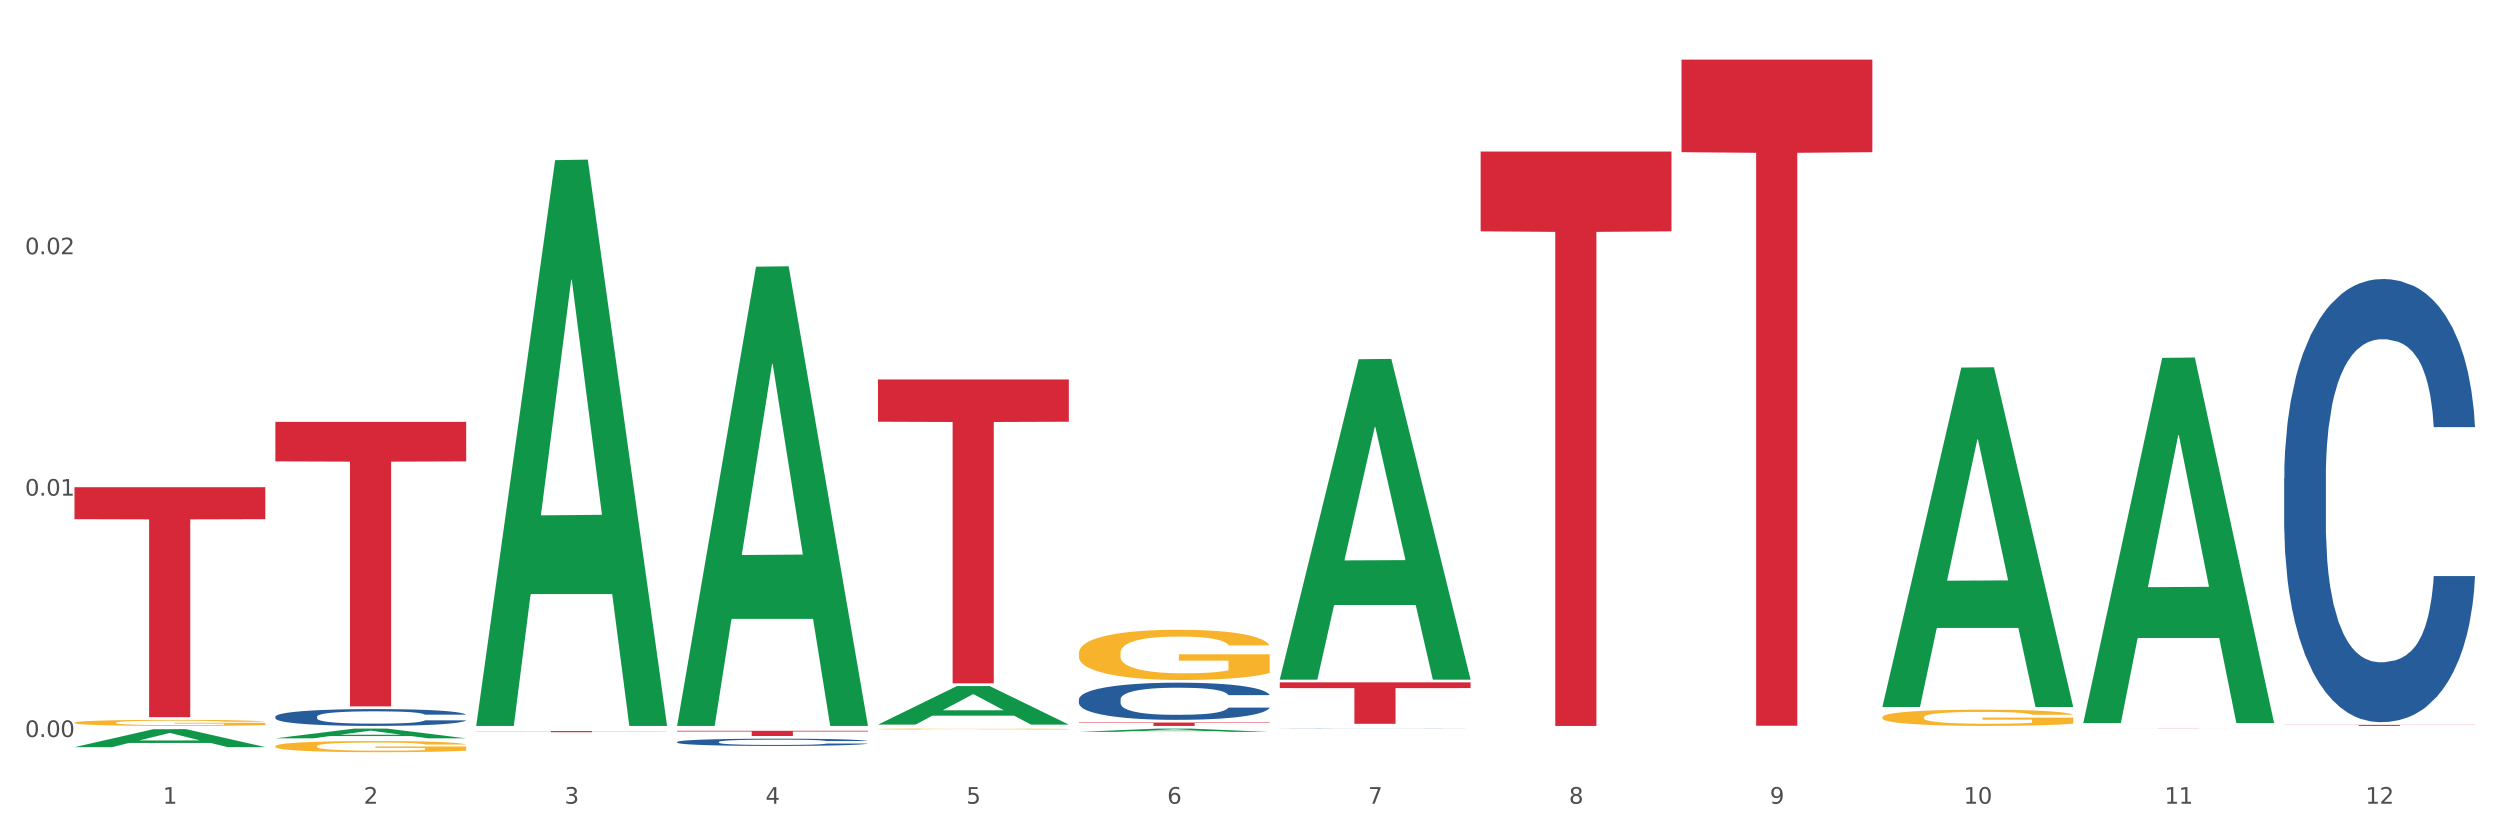 <?xml version="1.0" encoding="utf-8" standalone="no"?>
<!DOCTYPE svg PUBLIC "-//W3C//DTD SVG 1.1//EN"
  "http://www.w3.org/Graphics/SVG/1.1/DTD/svg11.dtd">
<svg xmlns:xlink="http://www.w3.org/1999/xlink" width="1080pt" height="360pt" viewBox="0 0 1080 360" xmlns="http://www.w3.org/2000/svg" version="1.1">
 <rect x="0" y="0" width="1080" height="360" fill="#333333" stroke="none"/>
 <defs>
  <style type="text/css">*{stroke-linejoin: round; stroke-linecap: butt}</style>
 </defs>
 <g id="figure_1">
  <g id="patch_1">
   <path d="M 0 360 
L 1080 360 
L 1080 0 
L 0 0 
z
" style="fill: #ffffff; stroke: #ffffff; stroke-linejoin: miter"/>
  </g>
  <g id="axes_1">
   <g id="matplotlib.axis_1">
    <g id="xtick_1">
     <g id="text_1">
      <!-- 1 -->
      <g style="fill: #4d4d4d" transform="translate(70.342 347.204) scale(0.096 -0.096)">
       <defs>
        <path id="DejaVuSans-31" d="M 794 531 
L 1825 531 
L 1825 4091 
L 703 3866 
L 703 4441 
L 1819 4666 
L 2450 4666 
L 2450 531 
L 3481 531 
L 3481 0 
L 794 0 
L 794 531 
z
" transform="scale(0.016)"/>
       </defs>
       <use xlink:href="#DejaVuSans-31"/>
      </g>
     </g>
    </g>
    <g id="xtick_2">
     <g id="text_2">
      <!-- 2 -->
      <g style="fill: #4d4d4d" transform="translate(157.122 347.204) scale(0.096 -0.096)">
       <defs>
        <path id="DejaVuSans-32" d="M 1228 531 
L 3431 531 
L 3431 0 
L 469 0 
L 469 531 
Q 828 903 1448 1529 
Q 2069 2156 2228 2338 
Q 2531 2678 2651 2914 
Q 2772 3150 2772 3378 
Q 2772 3750 2511 3984 
Q 2250 4219 1831 4219 
Q 1534 4219 1204 4116 
Q 875 4013 500 3803 
L 500 4441 
Q 881 4594 1212 4672 
Q 1544 4750 1819 4750 
Q 2544 4750 2975 4387 
Q 3406 4025 3406 3419 
Q 3406 3131 3298 2873 
Q 3191 2616 2906 2266 
Q 2828 2175 2409 1742 
Q 1991 1309 1228 531 
z
" transform="scale(0.016)"/>
       </defs>
       <use xlink:href="#DejaVuSans-32"/>
      </g>
     </g>
    </g>
    <g id="xtick_3">
     <g id="text_3">
      <!-- 3 -->
      <g style="fill: #4d4d4d" transform="translate(243.902 347.204) scale(0.096 -0.096)">
       <defs>
        <path id="DejaVuSans-33" d="M 2597 2516 
Q 3050 2419 3304 2112 
Q 3559 1806 3559 1356 
Q 3559 666 3084 287 
Q 2609 -91 1734 -91 
Q 1441 -91 1130 -33 
Q 819 25 488 141 
L 488 750 
Q 750 597 1062 519 
Q 1375 441 1716 441 
Q 2309 441 2620 675 
Q 2931 909 2931 1356 
Q 2931 1769 2642 2001 
Q 2353 2234 1838 2234 
L 1294 2234 
L 1294 2753 
L 1863 2753 
Q 2328 2753 2575 2939 
Q 2822 3125 2822 3475 
Q 2822 3834 2567 4026 
Q 2313 4219 1838 4219 
Q 1578 4219 1281 4162 
Q 984 4106 628 3988 
L 628 4550 
Q 988 4650 1302 4700 
Q 1616 4750 1894 4750 
Q 2613 4750 3031 4423 
Q 3450 4097 3450 3541 
Q 3450 3153 3228 2886 
Q 3006 2619 2597 2516 
z
" transform="scale(0.016)"/>
       </defs>
       <use xlink:href="#DejaVuSans-33"/>
      </g>
     </g>
    </g>
    <g id="xtick_4">
     <g id="text_4">
      <!-- 4 -->
      <g style="fill: #4d4d4d" transform="translate(330.683 347.204) scale(0.096 -0.096)">
       <defs>
        <path id="DejaVuSans-34" d="M 2419 4116 
L 825 1625 
L 2419 1625 
L 2419 4116 
z
M 2253 4666 
L 3047 4666 
L 3047 1625 
L 3713 1625 
L 3713 1100 
L 3047 1100 
L 3047 0 
L 2419 0 
L 2419 1100 
L 313 1100 
L 313 1709 
L 2253 4666 
z
" transform="scale(0.016)"/>
       </defs>
       <use xlink:href="#DejaVuSans-34"/>
      </g>
     </g>
    </g>
    <g id="xtick_5">
     <g id="text_5">
      <!-- 5 -->
      <g style="fill: #4d4d4d" transform="translate(417.463 347.204) scale(0.096 -0.096)">
       <defs>
        <path id="DejaVuSans-35" d="M 691 4666 
L 3169 4666 
L 3169 4134 
L 1269 4134 
L 1269 2991 
Q 1406 3038 1543 3061 
Q 1681 3084 1819 3084 
Q 2600 3084 3056 2656 
Q 3513 2228 3513 1497 
Q 3513 744 3044 326 
Q 2575 -91 1722 -91 
Q 1428 -91 1123 -41 
Q 819 9 494 109 
L 494 744 
Q 775 591 1075 516 
Q 1375 441 1709 441 
Q 2250 441 2565 725 
Q 2881 1009 2881 1497 
Q 2881 1984 2565 2268 
Q 2250 2553 1709 2553 
Q 1456 2553 1204 2497 
Q 953 2441 691 2322 
L 691 4666 
z
" transform="scale(0.016)"/>
       </defs>
       <use xlink:href="#DejaVuSans-35"/>
      </g>
     </g>
    </g>
    <g id="xtick_6">
     <g id="text_6">
      <!-- 6 -->
      <g style="fill: #4d4d4d" transform="translate(504.243 347.204) scale(0.096 -0.096)">
       <defs>
        <path id="DejaVuSans-36" d="M 2113 2584 
Q 1688 2584 1439 2293 
Q 1191 2003 1191 1497 
Q 1191 994 1439 701 
Q 1688 409 2113 409 
Q 2538 409 2786 701 
Q 3034 994 3034 1497 
Q 3034 2003 2786 2293 
Q 2538 2584 2113 2584 
z
M 3366 4563 
L 3366 3988 
Q 3128 4100 2886 4159 
Q 2644 4219 2406 4219 
Q 1781 4219 1451 3797 
Q 1122 3375 1075 2522 
Q 1259 2794 1537 2939 
Q 1816 3084 2150 3084 
Q 2853 3084 3261 2657 
Q 3669 2231 3669 1497 
Q 3669 778 3244 343 
Q 2819 -91 2113 -91 
Q 1303 -91 875 529 
Q 447 1150 447 2328 
Q 447 3434 972 4092 
Q 1497 4750 2381 4750 
Q 2619 4750 2861 4703 
Q 3103 4656 3366 4563 
z
" transform="scale(0.016)"/>
       </defs>
       <use xlink:href="#DejaVuSans-36"/>
      </g>
     </g>
    </g>
    <g id="xtick_7">
     <g id="text_7">
      <!-- 7 -->
      <g style="fill: #4d4d4d" transform="translate(591.024 347.204) scale(0.096 -0.096)">
       <defs>
        <path id="DejaVuSans-37" d="M 525 4666 
L 3525 4666 
L 3525 4397 
L 1831 0 
L 1172 0 
L 2766 4134 
L 525 4134 
L 525 4666 
z
" transform="scale(0.016)"/>
       </defs>
       <use xlink:href="#DejaVuSans-37"/>
      </g>
     </g>
    </g>
    <g id="xtick_8">
     <g id="text_8">
      <!-- 8 -->
      <g style="fill: #4d4d4d" transform="translate(677.804 347.204) scale(0.096 -0.096)">
       <defs>
        <path id="DejaVuSans-38" d="M 2034 2216 
Q 1584 2216 1326 1975 
Q 1069 1734 1069 1313 
Q 1069 891 1326 650 
Q 1584 409 2034 409 
Q 2484 409 2743 651 
Q 3003 894 3003 1313 
Q 3003 1734 2745 1975 
Q 2488 2216 2034 2216 
z
M 1403 2484 
Q 997 2584 770 2862 
Q 544 3141 544 3541 
Q 544 4100 942 4425 
Q 1341 4750 2034 4750 
Q 2731 4750 3128 4425 
Q 3525 4100 3525 3541 
Q 3525 3141 3298 2862 
Q 3072 2584 2669 2484 
Q 3125 2378 3379 2068 
Q 3634 1759 3634 1313 
Q 3634 634 3220 271 
Q 2806 -91 2034 -91 
Q 1263 -91 848 271 
Q 434 634 434 1313 
Q 434 1759 690 2068 
Q 947 2378 1403 2484 
z
M 1172 3481 
Q 1172 3119 1398 2916 
Q 1625 2713 2034 2713 
Q 2441 2713 2670 2916 
Q 2900 3119 2900 3481 
Q 2900 3844 2670 4047 
Q 2441 4250 2034 4250 
Q 1625 4250 1398 4047 
Q 1172 3844 1172 3481 
z
" transform="scale(0.016)"/>
       </defs>
       <use xlink:href="#DejaVuSans-38"/>
      </g>
     </g>
    </g>
    <g id="xtick_9">
     <g id="text_9">
      <!-- 9 -->
      <g style="fill: #4d4d4d" transform="translate(764.584 347.204) scale(0.096 -0.096)">
       <defs>
        <path id="DejaVuSans-39" d="M 703 97 
L 703 672 
Q 941 559 1184 500 
Q 1428 441 1663 441 
Q 2288 441 2617 861 
Q 2947 1281 2994 2138 
Q 2813 1869 2534 1725 
Q 2256 1581 1919 1581 
Q 1219 1581 811 2004 
Q 403 2428 403 3163 
Q 403 3881 828 4315 
Q 1253 4750 1959 4750 
Q 2769 4750 3195 4129 
Q 3622 3509 3622 2328 
Q 3622 1225 3098 567 
Q 2575 -91 1691 -91 
Q 1453 -91 1209 -44 
Q 966 3 703 97 
z
M 1959 2075 
Q 2384 2075 2632 2365 
Q 2881 2656 2881 3163 
Q 2881 3666 2632 3958 
Q 2384 4250 1959 4250 
Q 1534 4250 1286 3958 
Q 1038 3666 1038 3163 
Q 1038 2656 1286 2365 
Q 1534 2075 1959 2075 
z
" transform="scale(0.016)"/>
       </defs>
       <use xlink:href="#DejaVuSans-39"/>
      </g>
     </g>
    </g>
    <g id="xtick_10">
     <g id="text_10">
      <!-- 10 -->
      <g style="fill: #4d4d4d" transform="translate(848.311 347.204) scale(0.096 -0.096)">
       <defs>
        <path id="DejaVuSans-30" d="M 2034 4250 
Q 1547 4250 1301 3770 
Q 1056 3291 1056 2328 
Q 1056 1369 1301 889 
Q 1547 409 2034 409 
Q 2525 409 2770 889 
Q 3016 1369 3016 2328 
Q 3016 3291 2770 3770 
Q 2525 4250 2034 4250 
z
M 2034 4750 
Q 2819 4750 3233 4129 
Q 3647 3509 3647 2328 
Q 3647 1150 3233 529 
Q 2819 -91 2034 -91 
Q 1250 -91 836 529 
Q 422 1150 422 2328 
Q 422 3509 836 4129 
Q 1250 4750 2034 4750 
z
" transform="scale(0.016)"/>
       </defs>
       <use xlink:href="#DejaVuSans-31"/>
       <use xlink:href="#DejaVuSans-30" transform="translate(63.623 0)"/>
      </g>
     </g>
    </g>
    <g id="xtick_11">
     <g id="text_11">
      <!-- 11 -->
      <g style="fill: #4d4d4d" transform="translate(935.091 347.204) scale(0.096 -0.096)">
       <use xlink:href="#DejaVuSans-31"/>
       <use xlink:href="#DejaVuSans-31" transform="translate(63.623 0)"/>
      </g>
     </g>
    </g>
    <g id="xtick_12">
     <g id="text_12">
      <!-- 12 -->
      <g style="fill: #4d4d4d" transform="translate(1021.871 347.204) scale(0.096 -0.096)">
       <use xlink:href="#DejaVuSans-31"/>
       <use xlink:href="#DejaVuSans-32" transform="translate(63.623 0)"/>
      </g>
     </g>
    </g>
    <g id="xtick_13"/>
    <g id="xtick_14"/>
    <g id="xtick_15"/>
    <g id="xtick_16"/>
    <g id="xtick_17"/>
    <g id="xtick_18"/>
    <g id="xtick_19"/>
    <g id="xtick_20"/>
    <g id="xtick_21"/>
    <g id="xtick_22"/>
    <g id="xtick_23"/>
   </g>
   <g id="matplotlib.axis_2">
    <g id="ytick_1">
     <g id="text_13">
      <!-- 0.00 -->
      <g style="fill: #4d4d4d" transform="translate(10.8 318.397) scale(0.096 -0.096)">
       <defs>
        <path id="DejaVuSans-2e" d="M 684 794 
L 1344 794 
L 1344 0 
L 684 0 
L 684 794 
z
" transform="scale(0.016)"/>
       </defs>
       <use xlink:href="#DejaVuSans-30"/>
       <use xlink:href="#DejaVuSans-2e" transform="translate(63.623 0)"/>
       <use xlink:href="#DejaVuSans-30" transform="translate(95.41 0)"/>
       <use xlink:href="#DejaVuSans-30" transform="translate(159.033 0)"/>
      </g>
     </g>
    </g>
    <g id="ytick_2">
     <g id="text_14">
      <!-- 0.01 -->
      <g style="fill: #4d4d4d" transform="translate(10.8 214.12) scale(0.096 -0.096)">
       <use xlink:href="#DejaVuSans-30"/>
       <use xlink:href="#DejaVuSans-2e" transform="translate(63.623 0)"/>
       <use xlink:href="#DejaVuSans-30" transform="translate(95.41 0)"/>
       <use xlink:href="#DejaVuSans-31" transform="translate(159.033 0)"/>
      </g>
     </g>
    </g>
    <g id="ytick_3">
     <g id="text_15">
      <!-- 0.02 -->
      <g style="fill: #4d4d4d" transform="translate(10.8 109.843) scale(0.096 -0.096)">
       <use xlink:href="#DejaVuSans-30"/>
       <use xlink:href="#DejaVuSans-2e" transform="translate(63.623 0)"/>
       <use xlink:href="#DejaVuSans-30" transform="translate(95.41 0)"/>
       <use xlink:href="#DejaVuSans-32" transform="translate(159.033 0)"/>
      </g>
     </g>
    </g>
    <g id="ytick_4"/>
    <g id="ytick_5"/>
    <g id="ytick_6"/>
   </g>
   <g id="PolyCollection_1">
    <path d="M 32.175 322.744 
L 32.26 322.737 
L 66.256 315.004 
L 80.365 314.997 
L 114.616 322.759 
L 98.298 322.759 
L 90.904 320.951 
L 55.803 320.951 
L 55.548 320.981 
L 48.408 322.759 
L 32.175 322.759 
L 32.175 322.744 
L 60.222 319.873 
L 86.484 319.865 
L 73.481 316.651 
L 73.311 316.637 
L 73.141 316.659 
L 60.137 319.865 
L 60.222 319.873 
L 32.175 322.744 
z
" clip-path="url(#pb252b9fc69)" style="fill: #109648"/>
    <path d="M 466.077 282.093 
L 466.174 282.073 
L 466.174 281.36 
L 466.369 280.745 
L 467.342 279.259 
L 468.802 278.031 
L 469.873 277.377 
L 470.943 276.842 
L 472.209 276.307 
L 473.766 275.753 
L 476.589 274.94 
L 478.341 274.524 
L 480.482 274.088 
L 484.375 273.454 
L 487.198 273.098 
L 490.118 272.8 
L 494.887 272.444 
L 498.002 272.285 
L 501.311 272.166 
L 505.302 272.087 
L 508.319 272.067 
L 514.938 272.127 
L 520.583 272.305 
L 523.309 272.444 
L 526.813 272.681 
L 528.662 272.84 
L 531.679 273.157 
L 534.794 273.573 
L 536.935 273.93 
L 540.147 274.603 
L 542.581 275.277 
L 544.819 276.109 
L 545.987 276.684 
L 546.863 277.219 
L 547.642 277.833 
L 548.421 278.804 
L 530.901 278.804 
L 530.219 278.11 
L 529.149 277.456 
L 527.591 276.822 
L 526.229 276.426 
L 523.893 275.931 
L 521.751 275.614 
L 519.513 275.376 
L 516.787 275.178 
L 514.646 275.079 
L 511.629 275 
L 505.691 275.019 
L 501.701 275.178 
L 498.975 275.376 
L 497.223 275.554 
L 495.666 275.753 
L 493.914 276.03 
L 491.87 276.446 
L 490.41 276.822 
L 488.95 277.298 
L 487.782 277.773 
L 486.711 278.328 
L 485.835 278.923 
L 485.154 279.537 
L 484.57 280.29 
L 484.083 281.538 
L 484.083 284.252 
L 484.278 284.867 
L 484.765 285.679 
L 485.349 286.293 
L 486.322 287.026 
L 487.198 287.522 
L 488.853 288.235 
L 490.702 288.829 
L 492.162 289.206 
L 493.622 289.523 
L 496.153 289.959 
L 498.975 290.315 
L 501.409 290.533 
L 504.718 290.731 
L 506.957 290.811 
L 508.903 290.85 
L 513.673 290.85 
L 517.079 290.791 
L 520.875 290.652 
L 523.795 290.474 
L 526.229 290.256 
L 528.954 289.899 
L 530.706 289.562 
L 530.706 285.421 
L 509.293 285.402 
L 509.293 282.648 
L 548.518 282.648 
L 548.518 290.731 
L 546.863 291.147 
L 545.014 291.524 
L 543.067 291.861 
L 540.147 292.277 
L 536.643 292.673 
L 533.529 292.95 
L 530.219 293.188 
L 526.326 293.406 
L 521.265 293.604 
L 518.15 293.683 
L 514.257 293.743 
L 509.682 293.763 
L 505.691 293.723 
L 501.798 293.624 
L 497.71 293.446 
L 493.719 293.188 
L 490.702 292.931 
L 487.685 292.614 
L 484.473 292.198 
L 481.942 291.801 
L 479.995 291.445 
L 477.854 290.989 
L 475.518 290.394 
L 473.766 289.86 
L 472.209 289.305 
L 470.554 288.591 
L 469.386 287.977 
L 468.218 287.205 
L 467.537 286.63 
L 466.758 285.738 
L 466.174 284.49 
L 466.077 282.093 
z
" clip-path="url(#pb252b9fc69)" style="fill: #f7b32b"/>
    <path d="M 813.198 309.828 
L 813.295 309.822 
L 813.295 309.592 
L 813.49 309.394 
L 814.463 308.914 
L 815.923 308.518 
L 816.994 308.307 
L 818.065 308.134 
L 819.33 307.962 
L 820.887 307.783 
L 823.71 307.521 
L 825.462 307.387 
L 827.603 307.246 
L 831.497 307.041 
L 834.319 306.926 
L 837.239 306.83 
L 842.009 306.715 
L 845.123 306.664 
L 848.433 306.626 
L 852.423 306.6 
L 855.441 306.594 
L 862.059 306.613 
L 867.705 306.671 
L 870.43 306.715 
L 873.934 306.792 
L 875.783 306.843 
L 878.801 306.946 
L 881.915 307.08 
L 884.057 307.195 
L 887.269 307.412 
L 889.702 307.629 
L 891.941 307.898 
L 893.109 308.083 
L 893.985 308.256 
L 894.763 308.454 
L 895.542 308.767 
L 878.022 308.767 
L 877.341 308.544 
L 876.27 308.333 
L 874.713 308.128 
L 873.35 308 
L 871.014 307.84 
L 868.873 307.738 
L 866.634 307.661 
L 863.909 307.598 
L 861.767 307.566 
L 858.75 307.54 
L 852.813 307.546 
L 848.822 307.598 
L 846.097 307.661 
L 844.345 307.719 
L 842.787 307.783 
L 841.035 307.872 
L 838.991 308.007 
L 837.531 308.128 
L 836.071 308.281 
L 834.903 308.435 
L 833.833 308.614 
L 832.957 308.806 
L 832.275 309.004 
L 831.691 309.247 
L 831.205 309.649 
L 831.205 310.525 
L 831.399 310.723 
L 831.886 310.985 
L 832.47 311.184 
L 833.443 311.42 
L 834.319 311.58 
L 835.974 311.81 
L 837.823 312.002 
L 839.283 312.123 
L 840.743 312.225 
L 843.274 312.366 
L 846.097 312.481 
L 848.53 312.551 
L 851.839 312.615 
L 854.078 312.641 
L 856.025 312.654 
L 860.794 312.654 
L 864.201 312.635 
L 867.997 312.59 
L 870.917 312.532 
L 873.35 312.462 
L 876.075 312.347 
L 877.827 312.238 
L 877.827 310.902 
L 856.414 310.896 
L 856.414 310.007 
L 895.639 310.007 
L 895.639 312.615 
L 893.985 312.75 
L 892.135 312.871 
L 890.189 312.98 
L 887.269 313.114 
L 883.765 313.242 
L 880.65 313.331 
L 877.341 313.408 
L 873.447 313.478 
L 868.386 313.542 
L 865.271 313.568 
L 861.378 313.587 
L 856.803 313.593 
L 852.813 313.581 
L 848.919 313.549 
L 844.831 313.491 
L 840.841 313.408 
L 837.823 313.325 
L 834.806 313.223 
L 831.594 313.088 
L 829.063 312.961 
L 827.117 312.845 
L 824.975 312.698 
L 822.639 312.507 
L 820.887 312.334 
L 819.33 312.155 
L 817.675 311.925 
L 816.507 311.727 
L 815.339 311.478 
L 814.658 311.292 
L 813.879 311.005 
L 813.295 310.602 
L 813.198 309.828 
z
" clip-path="url(#pb252b9fc69)" style="fill: #f7b32b"/>
    <path d="M 32.175 210.473 
L 114.616 210.473 
L 114.616 224.28 
L 82.187 224.373 
L 82.187 309.827 
L 64.409 309.827 
L 64.409 224.373 
L 32.175 224.28 
L 32.175 210.566 
L 32.175 210.473 
z
" clip-path="url(#pb252b9fc69)" style="fill: #d62839"/>
    <path d="M 118.955 182.236 
L 201.397 182.236 
L 201.397 199.318 
L 168.967 199.434 
L 168.967 305.159 
L 151.189 305.159 
L 151.189 199.434 
L 118.955 199.318 
L 118.955 182.351 
L 118.955 182.236 
z
" clip-path="url(#pb252b9fc69)" style="fill: #d62839"/>
    <path d="M 205.736 315.816 
L 288.177 315.816 
L 288.177 315.886 
L 255.747 315.886 
L 255.747 316.317 
L 237.97 316.317 
L 237.97 315.886 
L 205.736 315.886 
L 205.736 315.817 
L 205.736 315.816 
z
" clip-path="url(#pb252b9fc69)" style="fill: #d62839"/>
    <path d="M 292.516 315.71 
L 374.957 315.71 
L 374.957 316.021 
L 342.528 316.023 
L 342.528 317.95 
L 324.75 317.95 
L 324.75 316.023 
L 292.516 316.021 
L 292.516 315.712 
L 292.516 315.71 
z
" clip-path="url(#pb252b9fc69)" style="fill: #d62839"/>
    <path d="M 379.296 163.939 
L 461.738 163.939 
L 461.738 182.181 
L 429.308 182.304 
L 429.308 295.21 
L 411.531 295.21 
L 411.531 182.304 
L 379.296 182.181 
L 379.296 164.062 
L 379.296 163.939 
z
" clip-path="url(#pb252b9fc69)" style="fill: #d62839"/>
    <path d="M 466.077 312.129 
L 548.518 312.129 
L 548.518 312.332 
L 516.088 312.334 
L 516.088 313.593 
L 498.311 313.593 
L 498.311 312.334 
L 466.077 312.332 
L 466.077 312.13 
L 466.077 312.129 
z
" clip-path="url(#pb252b9fc69)" style="fill: #d62839"/>
    <path d="M 379.296 314.939 
L 379.394 314.938 
L 379.394 314.925 
L 379.588 314.913 
L 380.562 314.885 
L 382.022 314.862 
L 383.092 314.85 
L 384.163 314.839 
L 385.428 314.829 
L 386.986 314.819 
L 389.808 314.804 
L 391.56 314.796 
L 393.702 314.787 
L 397.595 314.776 
L 400.418 314.769 
L 403.338 314.763 
L 408.107 314.756 
L 411.222 314.753 
L 414.531 314.751 
L 418.522 314.75 
L 421.539 314.749 
L 428.158 314.75 
L 433.803 314.754 
L 436.528 314.756 
L 440.032 314.761 
L 441.882 314.764 
L 444.899 314.77 
L 448.014 314.778 
L 450.155 314.784 
L 453.367 314.797 
L 455.8 314.81 
L 458.039 314.826 
L 459.207 314.836 
L 460.083 314.847 
L 460.862 314.858 
L 461.64 314.876 
L 444.12 314.876 
L 443.439 314.863 
L 442.368 314.851 
L 440.811 314.839 
L 439.448 314.832 
L 437.112 314.822 
L 434.971 314.816 
L 432.732 314.812 
L 430.007 314.808 
L 427.866 314.806 
L 424.848 314.805 
L 418.911 314.805 
L 414.92 314.808 
L 412.195 314.812 
L 410.443 314.815 
L 408.886 314.819 
L 407.134 314.824 
L 405.09 314.832 
L 403.63 314.839 
L 402.17 314.848 
L 401.002 314.857 
L 399.931 314.868 
L 399.055 314.879 
L 398.374 314.89 
L 397.79 314.905 
L 397.303 314.928 
L 397.303 314.979 
L 397.498 314.991 
L 397.984 315.006 
L 398.568 315.018 
L 399.542 315.032 
L 400.418 315.041 
L 402.072 315.055 
L 403.922 315.066 
L 405.382 315.073 
L 406.842 315.079 
L 409.372 315.087 
L 412.195 315.094 
L 414.628 315.098 
L 417.938 315.102 
L 420.176 315.103 
L 422.123 315.104 
L 426.892 315.104 
L 430.299 315.103 
L 434.095 315.1 
L 437.015 315.097 
L 439.448 315.093 
L 442.174 315.086 
L 443.926 315.08 
L 443.926 315.001 
L 422.512 315.001 
L 422.512 314.949 
L 461.738 314.949 
L 461.738 315.102 
L 460.083 315.109 
L 458.234 315.117 
L 456.287 315.123 
L 453.367 315.131 
L 449.863 315.138 
L 446.748 315.144 
L 443.439 315.148 
L 439.546 315.152 
L 434.484 315.156 
L 431.37 315.157 
L 427.476 315.158 
L 422.902 315.159 
L 418.911 315.158 
L 415.018 315.156 
L 410.93 315.153 
L 406.939 315.148 
L 403.922 315.143 
L 400.904 315.137 
L 397.692 315.129 
L 395.162 315.122 
L 393.215 315.115 
L 391.074 315.106 
L 388.738 315.095 
L 386.986 315.085 
L 385.428 315.075 
L 383.774 315.061 
L 382.606 315.05 
L 381.438 315.035 
L 380.756 315.024 
L 379.978 315.007 
L 379.394 314.984 
L 379.296 314.939 
z
" clip-path="url(#pb252b9fc69)" style="fill: #f7b32b"/>
    <path d="M 552.857 294.769 
L 635.298 294.769 
L 635.298 297.257 
L 602.869 297.274 
L 602.869 312.672 
L 585.091 312.672 
L 585.091 297.274 
L 552.857 297.257 
L 552.857 294.786 
L 552.857 294.769 
z
" clip-path="url(#pb252b9fc69)" style="fill: #d62839"/>
    <path d="M 986.759 206.555 
L 986.856 206.381 
L 986.856 201.485 
L 987.148 194.841 
L 988.22 182.601 
L 989.585 173.334 
L 991.923 162.494 
L 993.19 157.947 
L 994.847 152.877 
L 998.258 144.659 
L 1002.156 137.665 
L 1004.884 133.818 
L 1006.93 131.37 
L 1011.511 126.999 
L 1014.142 125.076 
L 1016.87 123.502 
L 1019.209 122.453 
L 1023.107 121.229 
L 1026.225 120.705 
L 1029.831 120.53 
L 1032.852 120.705 
L 1036.847 121.404 
L 1042.694 123.502 
L 1044.935 124.726 
L 1047.956 126.824 
L 1051.075 129.622 
L 1053.608 132.42 
L 1056.532 136.441 
L 1059.553 141.687 
L 1062.476 148.331 
L 1064.522 154.45 
L 1066.179 160.92 
L 1067.641 168.788 
L 1068.713 177.356 
L 1069.2 184.524 
L 1051.367 184.524 
L 1050.88 178.055 
L 1049.905 171.061 
L 1048.931 166.34 
L 1047.859 162.494 
L 1046.202 158.122 
L 1044.74 155.325 
L 1042.304 152.003 
L 1040.063 149.904 
L 1038.211 148.68 
L 1035.97 147.631 
L 1031.195 146.582 
L 1027.784 146.582 
L 1025.641 146.932 
L 1023.009 147.806 
L 1020.768 149.03 
L 1018.137 151.128 
L 1016.091 153.401 
L 1014.044 156.374 
L 1012.875 158.472 
L 1011.121 162.319 
L 1009.951 165.466 
L 1008.392 170.886 
L 1007.515 174.733 
L 1005.956 184.699 
L 1005.274 192.043 
L 1004.982 197.114 
L 1004.787 202.709 
L 1004.787 229.985 
L 1005.371 242.225 
L 1005.859 247.47 
L 1006.638 253.415 
L 1008.1 261.108 
L 1010.244 268.627 
L 1012.485 274.047 
L 1014.337 277.369 
L 1016.091 279.817 
L 1017.845 281.741 
L 1019.989 283.489 
L 1021.743 284.538 
L 1024.374 285.587 
L 1027.492 286.112 
L 1029.928 286.112 
L 1034.898 285.238 
L 1037.139 284.363 
L 1039.283 283.139 
L 1041.622 281.216 
L 1043.474 279.118 
L 1044.546 277.544 
L 1046.3 274.222 
L 1047.664 270.725 
L 1048.833 266.704 
L 1049.613 263.207 
L 1050.49 257.961 
L 1051.172 252.016 
L 1051.367 248.869 
L 1069.2 248.869 
L 1068.81 255.163 
L 1068.128 261.283 
L 1066.764 269.501 
L 1065.692 274.222 
L 1064.035 279.992 
L 1062.281 284.888 
L 1059.845 290.308 
L 1057.604 294.33 
L 1055.265 297.827 
L 1052.731 300.974 
L 1048.151 305.345 
L 1046.495 306.569 
L 1042.986 308.667 
L 1040.258 309.891 
L 1036.262 311.115 
L 1032.17 311.815 
L 1027.882 311.989 
L 1024.081 311.64 
L 1019.891 310.591 
L 1017.26 309.542 
L 1014.337 307.968 
L 1010.926 305.52 
L 1007.71 302.548 
L 1004.689 299.051 
L 1001.863 295.029 
L 999.232 290.483 
L 995.821 282.964 
L 993.288 275.621 
L 991.436 268.802 
L 990.169 263.032 
L 988.903 255.688 
L 988.22 250.617 
L 987.148 238.378 
L 986.759 227.013 
L 986.759 206.555 
z
" clip-path="url(#pb252b9fc69)" style="fill: #255c99"/>
    <path d="M 552.857 314.787 
L 552.954 314.787 
L 552.954 314.785 
L 553.247 314.782 
L 554.319 314.777 
L 555.683 314.773 
L 558.022 314.768 
L 559.289 314.766 
L 560.945 314.764 
L 564.356 314.76 
L 568.254 314.757 
L 570.982 314.755 
L 573.029 314.754 
L 577.609 314.752 
L 580.24 314.751 
L 582.969 314.751 
L 585.307 314.75 
L 589.205 314.75 
L 592.324 314.749 
L 595.929 314.749 
L 598.95 314.749 
L 602.945 314.75 
L 608.792 314.751 
L 611.034 314.751 
L 614.055 314.752 
L 617.173 314.753 
L 619.707 314.755 
L 622.63 314.756 
L 625.651 314.759 
L 628.574 314.762 
L 630.621 314.764 
L 632.277 314.767 
L 633.739 314.771 
L 634.811 314.774 
L 635.298 314.778 
L 617.465 314.778 
L 616.978 314.775 
L 616.004 314.772 
L 615.029 314.77 
L 613.957 314.768 
L 612.301 314.766 
L 610.839 314.765 
L 608.403 314.763 
L 606.161 314.762 
L 604.31 314.762 
L 602.068 314.761 
L 597.293 314.761 
L 593.883 314.761 
L 591.739 314.761 
L 589.108 314.761 
L 586.866 314.762 
L 584.235 314.763 
L 582.189 314.764 
L 580.143 314.765 
L 578.973 314.766 
L 577.219 314.768 
L 576.05 314.769 
L 574.491 314.772 
L 573.614 314.773 
L 572.054 314.778 
L 571.372 314.781 
L 571.08 314.783 
L 570.885 314.786 
L 570.885 314.798 
L 571.47 314.803 
L 571.957 314.805 
L 572.736 314.808 
L 574.198 314.811 
L 576.342 314.815 
L 578.583 314.817 
L 580.435 314.819 
L 582.189 314.82 
L 583.943 314.821 
L 586.087 314.821 
L 587.841 314.822 
L 590.472 314.822 
L 593.59 314.823 
L 596.027 314.823 
L 600.997 314.822 
L 603.238 314.822 
L 605.382 314.821 
L 607.72 314.82 
L 609.572 314.819 
L 610.644 314.819 
L 612.398 314.817 
L 613.762 314.816 
L 614.932 314.814 
L 615.711 314.812 
L 616.588 314.81 
L 617.27 314.807 
L 617.465 314.806 
L 635.298 314.806 
L 634.909 314.809 
L 634.226 314.812 
L 632.862 314.815 
L 631.79 314.817 
L 630.134 314.82 
L 628.379 314.822 
L 625.943 314.824 
L 623.702 314.826 
L 621.363 314.828 
L 618.83 314.829 
L 614.249 314.831 
L 612.593 314.832 
L 609.085 314.833 
L 606.356 314.833 
L 602.361 314.834 
L 598.268 314.834 
L 593.98 314.834 
L 590.18 314.834 
L 585.989 314.833 
L 583.358 314.833 
L 580.435 314.832 
L 577.024 314.831 
L 573.808 314.83 
L 570.788 314.828 
L 567.962 314.826 
L 565.33 314.824 
L 561.92 314.821 
L 559.386 314.818 
L 557.535 314.815 
L 556.268 314.812 
L 555.001 314.809 
L 554.319 314.807 
L 553.247 314.801 
L 552.857 314.796 
L 552.857 314.787 
z
" clip-path="url(#pb252b9fc69)" style="fill: #255c99"/>
    <path d="M 466.077 302.132 
L 466.174 302.117 
L 466.174 301.707 
L 466.466 301.15 
L 467.538 300.123 
L 468.903 299.346 
L 471.241 298.437 
L 472.508 298.056 
L 474.165 297.631 
L 477.576 296.942 
L 481.474 296.355 
L 484.202 296.033 
L 486.248 295.828 
L 490.829 295.461 
L 493.46 295.3 
L 496.188 295.168 
L 498.527 295.08 
L 502.425 294.977 
L 505.543 294.933 
L 509.149 294.919 
L 512.17 294.933 
L 516.165 294.992 
L 522.012 295.168 
L 524.253 295.271 
L 527.274 295.447 
L 530.393 295.681 
L 532.926 295.916 
L 535.85 296.253 
L 538.871 296.693 
L 541.794 297.25 
L 543.84 297.763 
L 545.497 298.305 
L 546.959 298.965 
L 548.031 299.684 
L 548.518 300.285 
L 530.685 300.285 
L 530.198 299.742 
L 529.223 299.156 
L 528.249 298.76 
L 527.177 298.437 
L 525.52 298.071 
L 524.058 297.836 
L 521.622 297.558 
L 519.381 297.382 
L 517.529 297.279 
L 515.288 297.191 
L 510.513 297.103 
L 507.102 297.103 
L 504.959 297.133 
L 502.327 297.206 
L 500.086 297.308 
L 497.455 297.484 
L 495.409 297.675 
L 493.362 297.924 
L 492.193 298.1 
L 490.439 298.423 
L 489.269 298.687 
L 487.71 299.141 
L 486.833 299.464 
L 485.274 300.299 
L 484.592 300.915 
L 484.3 301.34 
L 484.105 301.809 
L 484.105 304.097 
L 484.689 305.123 
L 485.177 305.563 
L 485.956 306.061 
L 487.418 306.706 
L 489.562 307.337 
L 491.803 307.791 
L 493.655 308.07 
L 495.409 308.275 
L 497.163 308.436 
L 499.307 308.583 
L 501.061 308.671 
L 503.692 308.759 
L 506.81 308.803 
L 509.246 308.803 
L 514.216 308.73 
L 516.457 308.656 
L 518.601 308.554 
L 520.94 308.392 
L 522.792 308.216 
L 523.864 308.084 
L 525.618 307.806 
L 526.982 307.513 
L 528.151 307.175 
L 528.931 306.882 
L 529.808 306.442 
L 530.49 305.944 
L 530.685 305.68 
L 548.518 305.68 
L 548.128 306.208 
L 547.446 306.721 
L 546.082 307.41 
L 545.01 307.806 
L 543.353 308.29 
L 541.599 308.7 
L 539.163 309.155 
L 536.922 309.492 
L 534.583 309.785 
L 532.049 310.049 
L 527.469 310.416 
L 525.813 310.518 
L 522.304 310.694 
L 519.576 310.797 
L 515.58 310.899 
L 511.488 310.958 
L 507.2 310.973 
L 503.399 310.943 
L 499.209 310.855 
L 496.578 310.767 
L 493.655 310.635 
L 490.244 310.43 
L 487.028 310.181 
L 484.007 309.888 
L 481.181 309.551 
L 478.55 309.169 
L 475.139 308.539 
L 472.606 307.923 
L 470.754 307.351 
L 469.487 306.868 
L 468.221 306.252 
L 467.538 305.827 
L 466.466 304.8 
L 466.077 303.847 
L 466.077 302.132 
z
" clip-path="url(#pb252b9fc69)" style="fill: #255c99"/>
    <path d="M 292.516 320.516 
L 292.613 320.513 
L 292.613 320.433 
L 292.906 320.324 
L 293.978 320.123 
L 295.342 319.971 
L 297.681 319.794 
L 298.948 319.719 
L 300.604 319.636 
L 304.015 319.501 
L 307.913 319.387 
L 310.641 319.324 
L 312.688 319.284 
L 317.268 319.212 
L 319.899 319.181 
L 322.628 319.155 
L 324.966 319.138 
L 328.864 319.117 
L 331.983 319.109 
L 335.588 319.106 
L 338.609 319.109 
L 342.604 319.12 
L 348.451 319.155 
L 350.693 319.175 
L 353.714 319.209 
L 356.832 319.255 
L 359.366 319.301 
L 362.289 319.367 
L 365.31 319.453 
L 368.233 319.562 
L 370.28 319.662 
L 371.936 319.768 
L 373.398 319.897 
L 374.47 320.037 
L 374.957 320.155 
L 357.124 320.155 
L 356.637 320.049 
L 355.663 319.934 
L 354.688 319.857 
L 353.616 319.794 
L 351.96 319.722 
L 350.498 319.676 
L 348.062 319.622 
L 345.82 319.587 
L 343.969 319.567 
L 341.727 319.55 
L 336.952 319.533 
L 333.542 319.533 
L 331.398 319.539 
L 328.767 319.553 
L 326.525 319.573 
L 323.894 319.607 
L 321.848 319.645 
L 319.802 319.693 
L 318.632 319.728 
L 316.878 319.791 
L 315.709 319.842 
L 314.15 319.931 
L 313.273 319.994 
L 311.713 320.157 
L 311.031 320.278 
L 310.739 320.361 
L 310.544 320.453 
L 310.544 320.9 
L 311.129 321.1 
L 311.616 321.186 
L 312.395 321.283 
L 313.857 321.409 
L 316.001 321.533 
L 318.242 321.621 
L 320.094 321.676 
L 321.848 321.716 
L 323.602 321.748 
L 325.746 321.776 
L 327.5 321.793 
L 330.131 321.811 
L 333.249 321.819 
L 335.686 321.819 
L 340.655 321.805 
L 342.897 321.791 
L 345.041 321.77 
L 347.379 321.739 
L 349.231 321.705 
L 350.303 321.679 
L 352.057 321.624 
L 353.421 321.567 
L 354.591 321.501 
L 355.37 321.444 
L 356.247 321.358 
L 356.929 321.26 
L 357.124 321.209 
L 374.957 321.209 
L 374.568 321.312 
L 373.885 321.412 
L 372.521 321.547 
L 371.449 321.624 
L 369.793 321.719 
L 368.038 321.799 
L 365.602 321.888 
L 363.361 321.954 
L 361.022 322.011 
L 358.489 322.063 
L 353.908 322.134 
L 352.252 322.154 
L 348.744 322.189 
L 346.015 322.209 
L 342.02 322.229 
L 337.927 322.24 
L 333.639 322.243 
L 329.839 322.237 
L 325.648 322.22 
L 323.017 322.203 
L 320.094 322.177 
L 316.683 322.137 
L 313.467 322.088 
L 310.447 322.031 
L 307.621 321.965 
L 304.989 321.891 
L 301.579 321.768 
L 299.045 321.647 
L 297.194 321.536 
L 295.927 321.441 
L 294.66 321.321 
L 293.978 321.238 
L 292.906 321.037 
L 292.516 320.851 
L 292.516 320.516 
z
" clip-path="url(#pb252b9fc69)" style="fill: #255c99"/>
    <path d="M 118.955 309.585 
L 119.053 309.578 
L 119.053 309.392 
L 119.345 309.14 
L 120.417 308.674 
L 121.781 308.322 
L 124.12 307.91 
L 125.387 307.737 
L 127.044 307.544 
L 130.454 307.232 
L 134.352 306.966 
L 137.081 306.82 
L 139.127 306.727 
L 143.707 306.561 
L 146.338 306.488 
L 149.067 306.428 
L 151.406 306.388 
L 155.304 306.341 
L 158.422 306.321 
L 162.028 306.315 
L 165.048 306.321 
L 169.044 306.348 
L 174.891 306.428 
L 177.132 306.474 
L 180.153 306.554 
L 183.271 306.66 
L 185.805 306.767 
L 188.728 306.92 
L 191.749 307.119 
L 194.673 307.372 
L 196.719 307.604 
L 198.376 307.85 
L 199.837 308.149 
L 200.909 308.475 
L 201.397 308.748 
L 183.564 308.748 
L 183.076 308.502 
L 182.102 308.236 
L 181.127 308.056 
L 180.055 307.91 
L 178.399 307.744 
L 176.937 307.637 
L 174.501 307.511 
L 172.26 307.431 
L 170.408 307.385 
L 168.167 307.345 
L 163.392 307.305 
L 159.981 307.305 
L 157.837 307.318 
L 155.206 307.352 
L 152.965 307.398 
L 150.334 307.478 
L 148.287 307.564 
L 146.241 307.677 
L 145.071 307.757 
L 143.317 307.903 
L 142.148 308.023 
L 140.589 308.229 
L 139.712 308.375 
L 138.153 308.754 
L 137.471 309.033 
L 137.178 309.226 
L 136.983 309.439 
L 136.983 310.476 
L 137.568 310.941 
L 138.055 311.141 
L 138.835 311.367 
L 140.297 311.659 
L 142.44 311.945 
L 144.682 312.151 
L 146.533 312.277 
L 148.287 312.37 
L 150.041 312.443 
L 152.185 312.51 
L 153.939 312.55 
L 156.57 312.59 
L 159.689 312.61 
L 162.125 312.61 
L 167.095 312.576 
L 169.336 312.543 
L 171.48 312.497 
L 173.819 312.423 
L 175.67 312.344 
L 176.742 312.284 
L 178.496 312.158 
L 179.861 312.025 
L 181.03 311.872 
L 181.81 311.739 
L 182.687 311.539 
L 183.369 311.313 
L 183.564 311.194 
L 201.397 311.194 
L 201.007 311.433 
L 200.325 311.666 
L 198.96 311.978 
L 197.889 312.158 
L 196.232 312.377 
L 194.478 312.563 
L 192.042 312.769 
L 189.8 312.922 
L 187.462 313.055 
L 184.928 313.175 
L 180.348 313.341 
L 178.691 313.387 
L 175.183 313.467 
L 172.454 313.514 
L 168.459 313.56 
L 164.366 313.587 
L 160.079 313.593 
L 156.278 313.58 
L 152.088 313.54 
L 149.457 313.5 
L 146.533 313.44 
L 143.123 313.347 
L 139.907 313.234 
L 136.886 313.101 
L 134.06 312.949 
L 131.429 312.776 
L 128.018 312.49 
L 125.484 312.211 
L 123.633 311.952 
L 122.366 311.732 
L 121.099 311.453 
L 120.417 311.26 
L 119.345 310.795 
L 118.955 310.363 
L 118.955 309.585 
z
" clip-path="url(#pb252b9fc69)" style="fill: #255c99"/>
    <path d="M 899.978 314.749 
L 982.42 314.749 
L 982.42 314.758 
L 949.99 314.758 
L 949.99 314.809 
L 932.213 314.809 
L 932.213 314.758 
L 899.978 314.758 
L 899.978 314.749 
L 899.978 314.749 
z
" clip-path="url(#pb252b9fc69)" style="fill: #d62839"/>
    <path d="M 986.759 313.145 
L 1069.2 313.145 
L 1069.2 313.208 
L 1036.77 313.208 
L 1036.77 313.593 
L 1018.993 313.593 
L 1018.993 313.208 
L 986.759 313.208 
L 986.759 313.146 
L 986.759 313.145 
z
" clip-path="url(#pb252b9fc69)" style="fill: #d62839"/>
    <path d="M 32.175 312.189 
L 32.272 312.187 
L 32.272 312.101 
L 32.467 312.027 
L 33.44 311.849 
L 34.9 311.701 
L 35.971 311.622 
L 37.042 311.558 
L 38.307 311.493 
L 39.864 311.427 
L 42.687 311.329 
L 44.439 311.279 
L 46.58 311.226 
L 50.474 311.15 
L 53.296 311.107 
L 56.216 311.072 
L 60.986 311.029 
L 64.1 311.01 
L 67.41 310.995 
L 71.4 310.986 
L 74.418 310.983 
L 81.036 310.99 
L 86.682 311.012 
L 89.407 311.029 
L 92.911 311.057 
L 94.76 311.076 
L 97.778 311.114 
L 100.892 311.164 
L 103.034 311.207 
L 106.246 311.288 
L 108.679 311.369 
L 110.918 311.47 
L 112.086 311.539 
L 112.962 311.603 
L 113.74 311.677 
L 114.519 311.794 
L 96.999 311.794 
L 96.318 311.71 
L 95.247 311.632 
L 93.69 311.555 
L 92.327 311.508 
L 89.991 311.448 
L 87.85 311.41 
L 85.611 311.381 
L 82.886 311.358 
L 80.744 311.346 
L 77.727 311.336 
L 71.79 311.338 
L 67.799 311.358 
L 65.074 311.381 
L 63.322 311.403 
L 61.764 311.427 
L 60.012 311.46 
L 57.968 311.51 
L 56.508 311.555 
L 55.048 311.613 
L 53.88 311.67 
L 52.81 311.737 
L 51.934 311.808 
L 51.252 311.882 
L 50.668 311.973 
L 50.182 312.123 
L 50.182 312.449 
L 50.376 312.523 
L 50.863 312.621 
L 51.447 312.695 
L 52.42 312.783 
L 53.296 312.843 
L 54.951 312.928 
L 56.8 313 
L 58.26 313.045 
L 59.72 313.083 
L 62.251 313.136 
L 65.074 313.179 
L 67.507 313.205 
L 70.816 313.229 
L 73.055 313.238 
L 75.002 313.243 
L 79.771 313.243 
L 83.178 313.236 
L 86.974 313.219 
L 89.894 313.198 
L 92.327 313.171 
L 95.052 313.129 
L 96.804 313.088 
L 96.804 312.59 
L 75.391 312.587 
L 75.391 312.256 
L 114.616 312.256 
L 114.616 313.229 
L 112.962 313.279 
L 111.112 313.324 
L 109.166 313.365 
L 106.246 313.415 
L 102.742 313.462 
L 99.627 313.496 
L 96.318 313.524 
L 92.424 313.55 
L 87.363 313.574 
L 84.248 313.584 
L 80.355 313.591 
L 75.78 313.593 
L 71.79 313.589 
L 67.896 313.577 
L 63.808 313.555 
L 59.818 313.524 
L 56.8 313.493 
L 53.783 313.455 
L 50.571 313.405 
L 48.04 313.357 
L 46.094 313.314 
L 43.952 313.26 
L 41.616 313.188 
L 39.864 313.124 
L 38.307 313.057 
L 36.652 312.971 
L 35.484 312.897 
L 34.316 312.804 
L 33.635 312.735 
L 32.856 312.628 
L 32.272 312.478 
L 32.175 312.189 
z
" clip-path="url(#pb252b9fc69)" style="fill: #f7b32b"/>
    <path d="M 639.637 65.455 
L 722.079 65.455 
L 722.079 99.938 
L 689.649 100.171 
L 689.649 313.593 
L 671.872 313.593 
L 671.872 100.171 
L 639.637 99.938 
L 639.637 65.688 
L 639.637 65.455 
z
" clip-path="url(#pb252b9fc69)" style="fill: #d62839"/>
    <path d="M 118.955 322.355 
L 119.053 322.351 
L 119.053 322.192 
L 119.247 322.055 
L 120.221 321.725 
L 121.681 321.452 
L 122.751 321.307 
L 123.822 321.188 
L 125.087 321.069 
L 126.645 320.945 
L 129.467 320.765 
L 131.219 320.672 
L 133.361 320.575 
L 137.254 320.434 
L 140.077 320.355 
L 142.997 320.289 
L 147.766 320.21 
L 150.881 320.175 
L 154.19 320.148 
L 158.181 320.13 
L 161.198 320.126 
L 167.817 320.139 
L 173.462 320.179 
L 176.187 320.21 
L 179.691 320.263 
L 181.541 320.298 
L 184.558 320.368 
L 187.673 320.461 
L 189.814 320.54 
L 193.026 320.69 
L 195.459 320.84 
L 197.698 321.025 
L 198.866 321.152 
L 199.742 321.271 
L 200.521 321.408 
L 201.299 321.624 
L 183.779 321.624 
L 183.098 321.47 
L 182.027 321.324 
L 180.47 321.183 
L 179.107 321.095 
L 176.771 320.985 
L 174.63 320.915 
L 172.391 320.862 
L 169.666 320.818 
L 167.525 320.796 
L 164.507 320.778 
L 158.57 320.782 
L 154.579 320.818 
L 151.854 320.862 
L 150.102 320.901 
L 148.545 320.945 
L 146.793 321.007 
L 144.749 321.1 
L 143.289 321.183 
L 141.829 321.289 
L 140.661 321.395 
L 139.59 321.518 
L 138.714 321.65 
L 138.033 321.787 
L 137.449 321.954 
L 136.962 322.232 
L 136.962 322.835 
L 137.157 322.972 
L 137.643 323.152 
L 138.227 323.289 
L 139.201 323.452 
L 140.077 323.562 
L 141.731 323.721 
L 143.581 323.853 
L 145.041 323.936 
L 146.501 324.007 
L 149.031 324.104 
L 151.854 324.183 
L 154.287 324.231 
L 157.597 324.276 
L 159.835 324.293 
L 161.782 324.302 
L 166.551 324.302 
L 169.958 324.289 
L 173.754 324.258 
L 176.674 324.218 
L 179.107 324.17 
L 181.833 324.091 
L 183.585 324.016 
L 183.585 323.095 
L 162.171 323.091 
L 162.171 322.478 
L 201.397 322.478 
L 201.397 324.276 
L 199.742 324.368 
L 197.893 324.452 
L 195.946 324.527 
L 193.026 324.619 
L 189.522 324.707 
L 186.407 324.769 
L 183.098 324.822 
L 179.205 324.87 
L 174.143 324.914 
L 171.029 324.932 
L 167.135 324.945 
L 162.561 324.95 
L 158.57 324.941 
L 154.677 324.919 
L 150.589 324.879 
L 146.598 324.822 
L 143.581 324.764 
L 140.563 324.694 
L 137.351 324.602 
L 134.821 324.513 
L 132.874 324.434 
L 130.733 324.333 
L 128.397 324.201 
L 126.645 324.082 
L 125.087 323.958 
L 123.433 323.8 
L 122.265 323.663 
L 121.097 323.491 
L 120.415 323.364 
L 119.637 323.165 
L 119.053 322.888 
L 118.955 322.355 
z
" clip-path="url(#pb252b9fc69)" style="fill: #f7b32b"/>
    <path d="M 726.418 25.759 
L 808.859 25.759 
L 808.859 65.747 
L 776.429 66.017 
L 776.429 313.504 
L 758.652 313.504 
L 758.652 66.017 
L 726.418 65.747 
L 726.418 26.03 
L 726.418 25.759 
z
" clip-path="url(#pb252b9fc69)" style="fill: #d62839"/>
    <path d="M 292.516 313.22 
L 292.601 313.034 
L 326.597 115.216 
L 340.706 115.029 
L 374.957 313.593 
L 358.639 313.593 
L 351.245 267.355 
L 316.144 267.355 
L 315.889 268.101 
L 308.749 313.593 
L 292.516 313.593 
L 292.516 313.22 
L 320.563 239.761 
L 346.825 239.575 
L 333.822 157.352 
L 333.652 156.98 
L 333.482 157.539 
L 320.478 239.575 
L 320.563 239.761 
L 292.516 313.22 
z
" clip-path="url(#pb252b9fc69)" style="fill: #109648"/>
    <path d="M 118.955 318.962 
L 119.04 318.958 
L 153.037 314.753 
L 167.145 314.749 
L 201.397 318.97 
L 185.078 318.97 
L 177.684 317.987 
L 142.583 317.987 
L 142.328 318.003 
L 135.189 318.97 
L 118.955 318.97 
L 118.955 318.962 
L 147.002 317.401 
L 173.265 317.397 
L 160.261 315.649 
L 160.091 315.641 
L 159.921 315.653 
L 146.917 317.397 
L 147.002 317.401 
L 118.955 318.962 
z
" clip-path="url(#pb252b9fc69)" style="fill: #109648"/>
    <path d="M 899.978 312.083 
L 900.063 311.934 
L 934.06 154.594 
L 948.168 154.446 
L 982.42 312.379 
L 966.101 312.379 
L 958.707 275.602 
L 923.606 275.602 
L 923.351 276.195 
L 916.212 312.379 
L 899.978 312.379 
L 899.978 312.083 
L 928.025 253.655 
L 954.288 253.506 
L 941.284 188.109 
L 941.114 187.812 
L 940.944 188.257 
L 927.94 253.506 
L 928.025 253.655 
L 899.978 312.083 
z
" clip-path="url(#pb252b9fc69)" style="fill: #109648"/>
    <path d="M 813.198 305.162 
L 813.283 305.024 
L 847.279 158.787 
L 861.388 158.649 
L 895.639 305.438 
L 879.321 305.438 
L 871.927 271.256 
L 836.826 271.256 
L 836.571 271.807 
L 829.431 305.438 
L 813.198 305.438 
L 813.198 305.162 
L 841.245 250.857 
L 867.507 250.719 
L 854.504 189.936 
L 854.334 189.661 
L 854.164 190.074 
L 841.16 250.719 
L 841.245 250.857 
L 813.198 305.162 
z
" clip-path="url(#pb252b9fc69)" style="fill: #109648"/>
    <path d="M 552.857 293.353 
L 552.942 293.223 
L 586.938 155.177 
L 601.047 155.047 
L 635.298 293.613 
L 618.98 293.613 
L 611.586 261.346 
L 576.485 261.346 
L 576.23 261.866 
L 569.09 293.613 
L 552.857 293.613 
L 552.857 293.353 
L 580.904 242.09 
L 607.166 241.96 
L 594.163 184.581 
L 593.993 184.321 
L 593.823 184.712 
L 580.819 241.96 
L 580.904 242.09 
L 552.857 293.353 
z
" clip-path="url(#pb252b9fc69)" style="fill: #109648"/>
    <path d="M 466.077 316.173 
L 466.162 316.172 
L 500.158 314.751 
L 514.267 314.749 
L 548.518 316.176 
L 532.2 316.176 
L 524.805 315.844 
L 489.704 315.844 
L 489.449 315.849 
L 482.31 316.176 
L 466.077 316.176 
L 466.077 316.173 
L 494.124 315.645 
L 520.386 315.644 
L 507.382 315.053 
L 507.212 315.051 
L 507.042 315.055 
L 494.039 315.644 
L 494.124 315.645 
L 466.077 316.173 
z
" clip-path="url(#pb252b9fc69)" style="fill: #109648"/>
    <path d="M 379.296 313.01 
L 379.381 312.994 
L 413.378 296.382 
L 427.486 296.366 
L 461.738 313.041 
L 445.419 313.041 
L 438.025 309.158 
L 402.924 309.158 
L 402.669 309.221 
L 395.53 313.041 
L 379.296 313.041 
L 379.296 313.01 
L 407.343 306.841 
L 433.606 306.825 
L 420.602 299.92 
L 420.432 299.889 
L 420.262 299.936 
L 407.258 306.825 
L 407.343 306.841 
L 379.296 313.01 
z
" clip-path="url(#pb252b9fc69)" style="fill: #109648"/>
    <path d="M 205.736 313.134 
L 205.821 312.904 
L 239.817 69.181 
L 253.926 68.951 
L 288.177 313.593 
L 271.859 313.593 
L 264.464 256.625 
L 229.363 256.625 
L 229.108 257.544 
L 221.969 313.593 
L 205.736 313.593 
L 205.736 313.134 
L 233.783 222.628 
L 260.045 222.398 
L 247.041 121.096 
L 246.871 120.636 
L 246.701 121.325 
L 233.698 222.398 
L 233.783 222.628 
L 205.736 313.134 
z
" clip-path="url(#pb252b9fc69)" style="fill: #109648"/>
   </g>
  </g>
 </g>
 <defs>
  <clipPath id="pb252b9fc69">
   <rect x="32.175" y="10.8" width="1037.025" height="329.109"/>
  </clipPath>
 </defs>
</svg>
